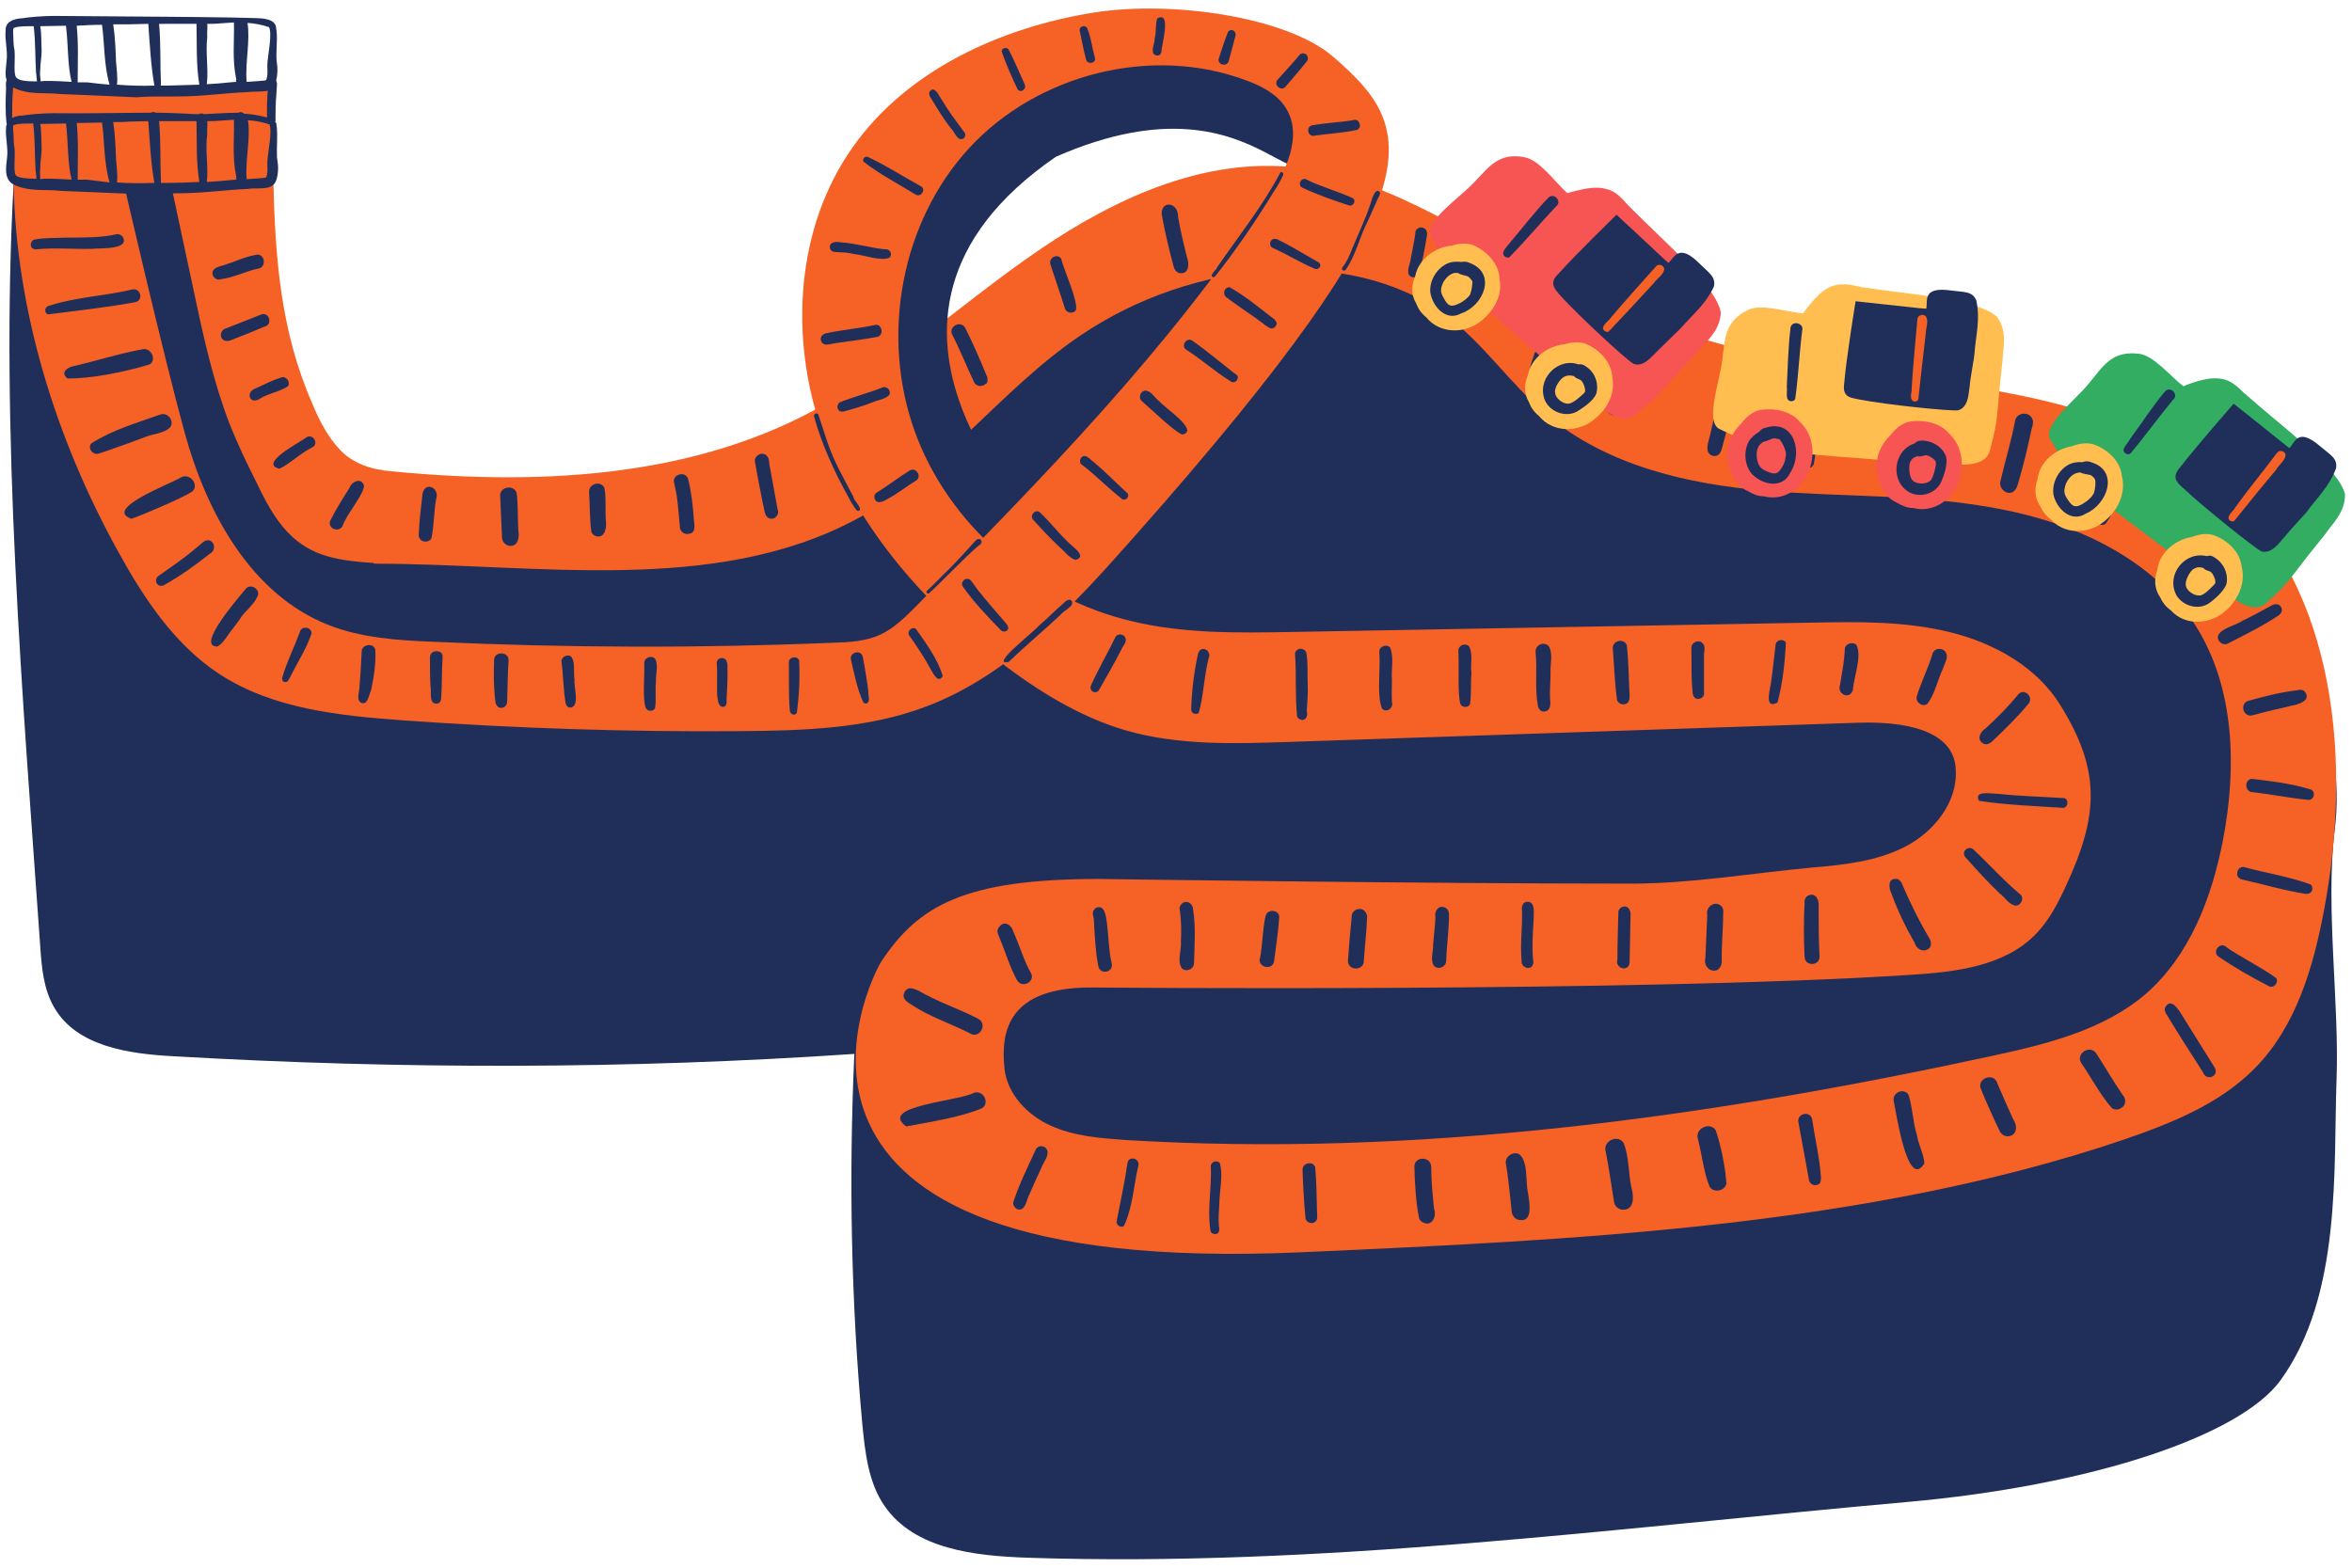<?xml version="1.0" encoding="UTF-8" standalone="no"?><svg xmlns="http://www.w3.org/2000/svg" xmlns:xlink="http://www.w3.org/1999/xlink" fill="#000000" height="335.1" preserveAspectRatio="xMidYMid meet" version="1" viewBox="-1.2 -1.7 502.7 335.1" width="502.7" zoomAndPan="magnify"><g><g><g id="change1_120"><path d="M1.7,37.7c-2.9,52.7,2,110.3,5.7,162.9c0.3,4.5,0.7,9.2,3,13.1c4.8,8.3,15.9,9.9,25.5,10.4 c48.4,2.8,97.1,2.8,145.5-0.5c-1.2,26.4-0.7,52.8,1.7,79.1c0.6,6.1,1.3,12.6,4.8,17.6c6.4,9.2,19.2,10.6,30.4,11 c62.8,2.1,125.3-6.3,188-11.9c39.5-3.5,71.2-14.1,79.9-26c13.2-18.2,11.3-45.5,12-64.4c0.6-16.3-2.4-36.9-0.4-53.2 c2.7-21.1-7.6-43.3-23-57.8c-15.5-14.6-36.6-21.7-57.5-25.6c-22.7-4.2-46.4-5.3-67.2-15.1c-9.9-4.7-18.8-11.1-28.6-16.2 c-42-21.6-102.2-13-135.6,20.4C160.4,107,148.2,107,86.8,107c-16.1,0-33.9-24-29.7-70.8c-5,1.2-12.3,0.4-22,0.4 c-2.4,0-7.5,0.6-10,0.7C16.8,37.6,9.4,37.9,1.7,37.7z" fill="#202f5a"/></g><g id="change2_3"><path d="M0.7,15.6c-0.1,6.8,0.2,14.9,0.9,21.7c0,0.3,0.1,0.7,0.3,0.9c0.2,0.2,0.6,0.3,0.9,0.3 c23.7,1,54.2-1.3,54.2-1.3l0.9-21.8c0,0-12.5,2.3-29.8,2.3l-18.5-1L0.7,15.6z" fill="#f66125"/></g><g id="change2_4"><path d="M231.9,209.4c-17.4,0-19.3,9.1-18.4,17.4c0.6,5.4,4.9,9.9,9.8,12.1c5,2.3,10.5,2.7,16,3.1 c62.2,3.8,124.5-4.8,185.4-18c11.6-2.5,23.7-5.5,32.7-13.2c9.4-8.2,14.1-20.5,16.5-32.8c3-15.5,2.6-32.6-5.8-45.9 c-8.9-14.2-25.5-21.9-41.9-25c-16.5-3.2-33.4-2.5-50.1-3.9s-33.9-5.4-46.7-16.2c-7.8-6.6-13.5-15.3-21.7-21.4 c-10.5-7.7-24.1-10.3-37.1-9.5c-14.6,0.9-28.9,5.8-41,14c-17.1,11.6-29.6,29.5-47.8,39.2c-30.5,16.3-68.3,9.5-103.1,9.5 c0.5-5.8,0.5-11.7,1.3-20c32.3,3.4,67.4,2.2,96-14.6c16.1-9.5,29.9-22.3,45.4-32.8s33.5-18.8,52.1-17.5 c20.7,1.5,38.4,14.4,56.8,23.9c15.2,7.8,31.5,13.5,48.3,16.9c33.2,6.6,70.9,5.2,95.9,28.1c23.8,21.8,27,58.5,21,90.2 c-2.3,12.2-6,24.8-14.8,33.7c-7.6,7.7-18,11.8-28.2,15.3C397.5,260.6,335.1,263.4,277,266c-124.3,5.6-92.3-58.4-89.8-62.2 c7.9-11.9,17.7-17.6,46.5-17.6C233.7,186.2,240.8,200.5,231.9,209.4z" fill="#f66125"/></g><g id="change1_121"><path d="M280.7,22.3c-5.8-15.2-27.4-14.2-41-15.5C138,35.4,207.8,122,207.8,122l15.1-9.1c0,0-49.9-45.8,1.6-81.1 C271.5,11.2,277.9,53,280.7,22.3z" fill="#202f5a"/></g><g id="change2_5"><path d="M396,152.8c-40.5,1.4-81,2.7-121.5,4.1c-11.8,0.4-23.9,0.8-35.2-2.5c-9.9-2.9-18.8-8.5-26.9-14.7 c-16.7-12.9-31.1-29.6-38-49.5s-5.5-43.3,6.7-60.5c11.6-16.4,31.5-25.5,51.4-28.7c17-2.7,41.5,1,51.2,9.4 c17.7,15.3,24.1,27.4-42,102.1c-13,14.7-26.7,30-45.1,36.9c-12.5,4.7-26.2,5.1-39.5,5.2c-24,0.2-48.1-0.6-72.1-2.3 c-13.6-1-27.8-2.4-39.3-9.9c-9.5-6.2-16.1-16.1-21.6-26.1C10.6,91.9,2.3,64.7,1.7,37.7c7-1.5,23.5-0.4,23.5-0.4 s8.4,36.5,13.1,53.6s14.2,34.5,30.7,41c7.1,2.8,14.9,3.3,22.5,3.6c28.4,1.3,56.9,1.4,85.4,0.2c3.5-0.1,7-0.3,10.2-1.8 c2.9-1.4,5.2-3.7,7.5-6c27-27.4,54.1-55,75.2-87.1c3.8-5.8,7.5-13.4,3.9-19.3c-1.8-3-5.2-4.8-8.5-6C245,7.9,220.6,14.1,206,29.9 c-14.6,15.8-19,40-11.8,60.3s25.6,36,46.5,40.9c11.2,2.7,22.8,2.5,34.2,2.3c37.1-0.7,74.3-1.3,111.4-2c9.8-0.2,19.6-0.3,29.1,2 c9.5,2.3,18.7,7.4,23.8,15.7c8.7,14,8.1,23.6,1.2,38.5c-1.7,3.7-3.6,7.4-6.4,10.3c-6.7,7-17.3,8.2-26.9,8.8 c-58.4,3.8-175.3,2.7-175.3,2.7l1.8-23.2c0,0,67.5,1,113.8,1c12.8,0,25.5-2.2,38.3-3.4c7-0.6,14.1-1.3,20.3-4.5 c6.2-3.2,11.3-9.6,10.8-16.6C416.5,155.8,409,152.4,396,152.8z" fill="#f66125"/></g><g id="change2_6"><path d="M35.1,36.6c1.7,8.1,3.5,16.2,5.2,24.3c2,9.5,4.1,19,7.6,28.1c1.6,4,3.4,7.8,5.3,11.6c2,4.1,4,8.3,7.2,11.6 c5,5.2,11,6,19,6.5c0,0,1.1-19.6,1.3-19.9c-2.4-0.2-6.4-1.4-9.1-4.2c-2.7-2.8-4.5-6.3-6-9.9c-6.9-15.7-8-31.4-8.4-48.5L35.1,36.6z" fill="#f66125"/></g></g><g id="change1_17"><path d="M181.2,104.5c-2.1-4-4.2-7.6-5.6-11.8c-0.6-1.9-1.3-3.9-1.9-5.8c-0.3-0.5-1.1-0.1-0.9,0.5 c1.7,6,4.3,11.7,7.3,17.1c0.5,1,1.1,2,1.8,2.9c0.2,0.2,0.5,0.1,0.6,0C183,106.7,181.3,105.4,181.2,104.5z" fill="#202f5a"/></g><g id="change1_18"><path d="M208.3,113.6c-0.6-0.3-0.8,0.2-1.1,0.4c-1.9,2.1-3.8,4.2-5.8,6.2c-1.5,1.4-2.9,3-4.5,4.4 c-0.3,0.3,0.2,0.8,0.5,0.5c3.6-3.3,6.9-7,10.6-10.2C208.5,114.7,208.9,114,208.3,113.6z" fill="#202f5a"/></g><g id="change1_19"><path d="M227.8,126.7c-0.4-0.4-1-0.1-1.3,0.2c-2,1.7-3.8,3.6-5.8,5.3c-0.7,1-10.6,8.6-6.3,7.6 c3.6-3.5,7.5-6.7,11.1-10.1C226,128.9,228.7,127.8,227.8,126.7z" fill="#202f5a"/></g><g id="change1_20"><path d="M272.5,35.1c-3.7,7.1-9,13.7-13.6,20.4c0,0,0,0,0,0.1c-0.3,0.5-0.9,0.9-1.1,1.5c-0.1,0.4,0.4,0.6,0.7,0.3 c4.5-5.7,8.6-11.7,12.4-17.9c0.8-1.2,1.6-2.5,2.2-3.9C273.1,35.2,272.8,35,272.5,35.1z" fill="#202f5a"/></g><g id="change1_21"><path d="M293.3,39.1c-1,0-1.5,2.8-1.8,3.4c-0.9,2.7-2.4,5.8-3.4,8.3c-0.6,1.3-0.9,2.4-1.6,3.5 c-0.2,0.5-0.7,0.9-0.9,1.4c0,0.4,0.5,0.6,0.8,0.3c2.1-3,3-6.9,4.3-9.5c0.8-1.7,1.7-3.7,2.3-5.1C293.2,40.7,294.4,39.4,293.3,39.1z" fill="#202f5a"/></g><g id="change1_22"><path d="M57.9,25c0-0.3-0.1-0.5-0.3-0.7c0-0.1,0.1-0.1,0.1-0.2c-0.1-2.7,0.2-6.3,0.3-7.7c0-0.1,0-0.2,0-0.2 c0-0.3-0.1-0.4-0.2-0.6c0.6-2.3,0.1-4,0.1-4.6c-0.1-2.4,0.3-4.8-0.1-6.8c-0.1-1.3-1.4-1.7-2.5-1.9c-1.5-0.4-38.1-0.5-45.1-0.6 c-2.2,0-5.6,0.3-6.6,0.5c-2,0.1-3.6,0.8-3.6,2.5c0,0,0,0.1,0,0.1c-0.2,2.2,0.5,4.4,0.2,6.6c-0.1,1.3-0.4,2.8,0,4 C0.1,15.7,0,16.4,0.1,17c-0.1,2.6-0.2,5.1,0.1,7.7c0,0.1,0.1,0.1,0.1,0.1c-0.1,0.2-0.2,0.4-0.2,0.6c0,0,0,0.1,0,0.1 c-0.2,2.2,0.5,4.4,0.2,6.6c-0.2,1.9-0.7,4.4,1.3,5.6c3.4,1.7,6.9,1,10.1,1.4c5.6,0.2,11.6,0.5,16.4,0.7c3.4-0.3,6.8-0.1,10.2-0.2 c4.7-0.1,8.6-0.7,13.4-0.9c2.1-0.4,5.4,0.6,6.2-2c0.7-2.5,0.1-4.3,0.1-4.8C57.9,29.5,58.2,27,57.9,25z M51.7,3.2 c1.6,0.1,3.1,0.4,4.6,0.9c0.7,1.4-0.2,5.8-0.3,7.2c-0.2,1.8,0.2,2.8-0.3,4.1l0,0c0,0,0,0,0,0c-0.1,0-0.1,0-0.2,0.1 c-0.8,0.1-2.4,0.2-4,0.3c0-0.1,0-0.2,0-0.3C51.2,11.8,52.3,6.9,51.7,3.2z M43.1,6.2c-0.1-0.9,0.1-1.9,0-2.8c0.9,0,1.8,0,2.7-0.1 c1-0.1,2-0.1,3-0.2c0.1,4.1-0.4,8.1,0.5,12.1c-0.1,0.2-0.1,0.4,0,0.6c-0.5,0-0.9,0.1-1.3,0.1c-1.7,0.2-3.3,0.3-5,0.4 C43.4,13.2,42.7,9.5,43.1,6.2z M40.8,3.4c0.1,4.4-0.1,8.7,0.6,13c-2.3,0.1-4.6,0.1-6.9,0.2c-0.5,0-0.9,0-1.3,0c0-0.1-0.1-0.2,0-0.3 c-0.2-4.3,0-8.6-0.4-12.9C35.5,3.4,38.1,3.4,40.8,3.4z M26.3,3.5c1.4,0,2.8-0.1,4.2-0.1c0.3,4.4,0.6,9.4,1.3,13.2c0,0,0,0,0,0 c-2.7,0.1-5.4,0-8-0.2c0.2-1.6-0.1-3.4-0.2-5c-0.1-2.6-0.2-5.3-0.6-7.9C24.1,3.5,25.2,3.5,26.3,3.5z M20.6,3.6 c0.5,3.2,0.4,8.8,1.6,12.7c0,0,0,0,0,0.1c-1.5-0.1-3.1-0.3-4.8-0.5c-0.7,0-1.3,0-2,0c0-4,0.2-8.1-0.2-12.1 C17,3.7,18.8,3.6,20.6,3.6z M7.4,13.3c0-1.4,0.3-2.8,0.3-4.2c-0.1-1.7,0-3.5-0.3-5.2c0,0,0.1,0,0.1,0c1.8,0,3.6-0.1,5.4-0.1 c0.5,3.9,0.3,8.4,1.2,12c-1.7-0.1-3.4-0.2-5.1-0.2c-0.5,0-1,0-1.5,0.1C7.4,14.9,7.3,14.1,7.4,13.3z M1.7,4.3 C1.7,4.3,1.7,4.3,1.7,4.3c0,0,0.1-0.1,0.2-0.1c-0.2,0.1-0.1,0,0.1,0c0.7-0.3,2.4-0.3,4-0.3c0.4,3.3,0.3,6.6,0.5,10 c0.1,0.3,0.1,1.1,0.2,1.8c-2,0-3.8-0.1-4.4-0.8C1.6,14.2,2.1,11,1.9,9C1.6,7.8,1.7,6.4,1.6,5.2C1.6,4.8,1.6,4.7,1.7,4.3z M2.2,35.8 c-0.6-0.7-0.1-3.9-0.3-5.9c-0.3-1.2-0.1-2.6-0.3-3.8c0-0.4,0-0.5,0-0.9c0,0,0,0,0.1-0.1c-0.1,0,0,0,0.1-0.1c-0.2,0.1-0.1,0,0.1,0 c0.7-0.3,2.4-0.3,4-0.3c0.4,3.3,0.3,6.6,0.5,10c0.1,0.3,0.1,1.1,0.2,1.8C4.7,36.5,2.8,36.4,2.2,35.8z M8.9,36.5c-0.5,0-1,0-1.5,0.1 c0-0.8-0.1-1.6,0-2.4c0-1.4,0.3-2.8,0.3-4.2c-0.1-1.7,0-3.5-0.3-5.2c0,0,0.1,0,0.1,0c1.8,0,3.6-0.1,5.4-0.1c0.5,3.9,0.3,8.4,1.2,12 C12.4,36.6,10.7,36.5,8.9,36.5z M17.4,36.7c-0.7,0-1.3,0-2,0c0-4,0.2-8.1-0.2-12.1c1.8,0,3.6-0.1,5.4-0.1c0.5,3.2,0.4,8.8,1.6,12.7 c0,0,0,0,0,0.1C20.6,37.1,19.1,36.9,17.4,36.7z M23.8,37.3c0.2-1.6-0.1-3.4-0.2-5c-0.1-2.6-0.2-5.3-0.6-7.9c1.1,0,2.2,0,3.3-0.1 c1.4,0,2.8-0.1,4.2-0.1c0.3,4.4,0.6,9.4,1.3,13.2c0,0,0,0,0,0C29,37.5,26.4,37.5,23.8,37.3z M34.5,37.4c-0.5,0-0.9,0-1.3,0 c0-0.1-0.1-0.2,0-0.3c-0.2-4.3,0-8.6-0.4-12.9c2.7,0,5.3,0,8,0c0.1,4.4-0.1,8.7,0.6,13C39.1,37.3,36.8,37.4,34.5,37.4z M49.3,36.7 c-0.5,0-0.9,0.1-1.3,0.1c-1.7,0.2-3.3,0.3-5,0.4c0.4-3.2-0.4-6.9,0.1-10.2c-0.1-0.9,0.1-1.9,0-2.8c0.9,0,1.8,0,2.7-0.1 c1-0.1,2-0.1,3-0.2c0.1,4.1-0.4,8.1,0.5,12.1C49.3,36.3,49.3,36.5,49.3,36.7z M49.7,22.4c-2.4,0-4.8,0.2-7.3,0.3 c-0.3-0.2-0.7-0.2-1.1,0c-0.8,0-1.7,0-2.5-0.1c-2.2-0.1-4.5-0.2-6.7-0.2c-0.3-0.2-0.7-0.2-1.1,0c-6.9,0-13.9,0.2-20.8,0.1 c-2.2,0-5.6,0.3-6.6,0.5c-0.8,0-1.6,0.2-2.2,0.5c0-1.6,0-3.3,0.1-4.9c0-0.5,0.1-1.1,0.1-1.6c3.4,1.7,6.8,1,10,1.4 c5.6,0.2,11.6,0.5,16.4,0.7c3.4-0.3,6.8-0.1,10.2-0.2c4.7-0.1,8.6-0.7,13.4-0.9c1.3-0.2,3,0,4.4-0.3c-0.1,1.9-0.2,3.8-0.1,5.7 c-0.2-0.1-0.4-0.1-0.5-0.1c-1.5-0.4-2.9-0.6-4.4-0.7C50.5,22.2,50.1,22.2,49.7,22.4z M56,32.1c-0.2,1.8,0.2,2.8-0.3,4.1l0,0 c0,0,0,0,0,0c-0.1,0-0.1,0-0.2,0.1c-0.8,0.1-2.4,0.2-4,0.3c0-0.1,0-0.2,0-0.3c-0.3-3.7,0.9-8.6,0.3-12.3c1.6,0.1,3.1,0.4,4.6,0.9 C57,26.3,56.1,30.7,56,32.1z" fill="#202f5a"/></g><g id="change1_23"><path d="M23.6,48.4c-3.1,0.7-6.8,0.7-10.8,0.7c-2.2,0.1-4.4,0-6.6,0.4c-0.7,0.2-1,1-0.7,1.6c0.1,0.4,1,0.6,1.1,0.5 c3.9-0.4,7.9,0,11.9-0.1c1.8-0.2,5.5,0.1,6.6-1.2C25.7,49.4,24.7,48.1,23.6,48.4z" fill="#202f5a"/></g><g id="change1_24"><path d="M27,60.2c-5.9,1.4-12.1,1.6-17.8,3.5c-0.9,0.2-1,1.6-0.1,1.8c5.3-0.7,12.1-1.4,18.6-2.6 C29.6,62.5,28.8,59.7,27,60.2z" fill="#202f5a"/></g><g id="change1_25"><path d="M29.1,73c-5,0.9-9.8,2.5-14.7,3.6c-1.1,0.2-2.8,1.3-1.2,2.6c4.8,0.1,12-1.3,17.6-3C32.4,75.2,31,72.4,29.1,73z" fill="#202f5a"/></g><g id="change1_26"><path d="M33.1,86.9c-5,1.8-10.3,3.3-14.8,6.2c-0.9,1.1,0.5,2.7,1.8,2.1c3.1-1,6.2-2.2,9.3-3.3c1.8-0.9,4.4-0.8,5.8-2.3 C36.1,88.3,34.7,86.4,33.1,86.9z" fill="#202f5a"/></g><g id="change1_27"><path d="M37.4,100.4c-1.8,1.2-16.7,6.7-10.5,8.8c1.8-0.6,10.7-4.3,13.1-5.9C41.4,101.7,39.2,99.3,37.4,100.4z" fill="#202f5a"/></g><g id="change1_28"><path d="M42.2,114.2c-3.8,3.3-5.7,4.5-9.5,7.2c-0.5,0.3-0.7,1-0.4,1.6c0.3,0.6,1.2,0.7,1.7,0.3 c3.4-1.9,6.6-4.2,9.6-6.6C45.6,115.7,44.1,112.7,42.2,114.2z" fill="#202f5a"/></g><g id="change1_29"><path d="M50,130.7c1.2-1.9,3.4-3.3,4-5.4c0-1.4-1.8-2.2-2.7-1.1c-1.2,1.5-10.9,12.5-6,12.3c1.5-0.9,2.3-2.8,3.5-4.1 c0,0,0,0-0.1,0.1c0.5-0.7,1-1.3,1.5-2C50.1,130.5,49.9,130.8,50,130.7z" fill="#202f5a"/></g><g id="change1_30"><path d="M62.9,133.4c-1.2,3.2-2.7,6.2-3.7,9.5c-0.2,0.5-0.1,1.2,0.5,1.2c0.6,0.1,0.8-0.5,1.1-1 c1.5-3.1,3.5-6.1,4.6-9.4C65.4,132.3,63.2,132,62.9,133.4z" fill="#202f5a"/></g><g id="change1_31"><path d="M79,137.1c-0.5-1.5-3-1-2.9,0.6c-0.1,2.6-0.3,5.3-0.5,7.9c0,0,0,0,0,0c-0.1,1-0.6,2.2,0.3,2.9 c1.5,0.7,1.7-1.6,2.2-2.6C78.7,143.1,79.2,140,79,137.1z" fill="#202f5a"/></g><g id="change1_32"><path d="M90.7,138.8c0,2,0,4,0.1,6c0.3,1.3-0.5,4.2,1.5,3.9c0.6-0.1,0.8-0.7,0.8-1.3c0.2-2.9,0.1-5.8,0.3-8.7 C93.5,137.1,90.7,137.1,90.7,138.8z" fill="#202f5a"/></g><g id="change1_33"><path d="M104.4,139.5c-0.1,3-0.1,6,0.3,8.9c0.1,0.7,0.7,1.4,1.4,1.2c0.8-0.1,1.1-0.8,1.1-1.5c0.1-2.9,0.1-5.8,0.3-8.7 C107.5,137.5,104.3,137.5,104.4,139.5z" fill="#202f5a"/></g><g fill="#202f5a" id="change1_4"><path d="M121.6,143.6c-0.3-1.6,0.2-3.4-0.6-4.8c-0.7-0.8-2.2-0.2-2.2,0.9c0.4,3,0.4,6,0.9,9c0.1,0.3,0.5,1.1,1.3,0.8 C122.7,148.9,121.4,145.2,121.6,143.6z"/><path d="M119.8,148.8C119.8,148.8,119.8,148.8,119.8,148.8C119.7,148.7,119.7,148.6,119.8,148.8z"/></g><g id="change1_34"><path d="M138.8,139.1c-0.8-0.8-2.3-0.2-2.3,0.9c0.1,3-0.4,7.6,0.3,9.6c0.3,0.8,1.6,0.9,2,0.1c0.3-1.8,0-3.8,0.2-5.7 C138.9,142.4,139.6,140.5,138.8,139.1z" fill="#202f5a"/></g><g id="change1_35"><path d="M153.9,139.3c-0.7-0.7-2-0.2-1.9,0.8c0.2,2.3-0.1,6.3,0.2,7.7c0.1,0.6,0.3,1.7,1.2,1.6c0.8-0.1,0.7-1,0.7-1.6 c0.1-1.9,0.2-3.9,0.2-5.8C154.2,141.2,154.5,140.1,153.9,139.3z" fill="#202f5a"/></g><g id="change1_36"><path d="M169.6,139.5c-0.4-1.1-2.2-0.8-2.2,0.4c0.1,3.4-0.1,6.8,0.2,10.1c-0.1,0.9,1,1.5,1.5,0.7 C169.6,147.1,169.8,143.2,169.6,139.5z" fill="#202f5a"/></g><g id="change1_37"><path d="M184.4,146.2c-0.2-1.9-0.7-4.9-1.2-7.5c-0.4-1.7-3-0.9-2.5,0.7c0.7,3,1.3,6.2,2.6,9c0.2,0.3,0.6,0.4,0.8,0.2 C184.9,148.2,184.3,147,184.4,146.2z" fill="#202f5a"/></g><g id="change1_38"><path d="M194.6,132.8c-0.8-0.7-2,0.4-1.5,1.3c1.7,2.4,3.3,4.8,4.7,7.4c0.5,0.9,1.6,3,2.5,1.3 C199.2,139.2,196.8,135.9,194.6,132.8z" fill="#202f5a"/></g><g id="change1_39"><path d="M213.6,131.3c-2-2.3-4-4.6-5.9-7c-0.5-0.6-0.9-1.4-1.5-2c-0.9-0.8-2.3,0.4-1.6,1.4c2.3,3.3,5.1,6.2,7.9,9.1 c0.4,0.6,1.3,0.7,1.7,0.1C214.5,132.3,214,131.8,213.6,131.3z" fill="#202f5a"/></g><g id="change1_40"><path d="M226.9,114c-2.1-2-3.9-4.4-6-6.3c-1.1-0.5-2.1,1-1.2,1.8c1.8,2,3.7,4,5.6,5.8c1.1,0.9,2,2.3,3.4,2.7 C231.4,117.2,227.7,115,226.9,114z" fill="#202f5a"/></g><g id="change1_41"><path d="M239.5,103.5c-2.3-2.1-4.5-4.4-6.9-6.4c-0.6-0.4-1.1-1.1-1.8-1.3c-1.1-0.2-1.6,1.4-0.7,1.9 c2.1,1.5,5.5,4.9,8.3,7.1c0.3,0.4,0.9,0.4,1.2,0.1C240.1,104.4,240,103.8,239.5,103.5z" fill="#202f5a"/></g><g id="change1_42"><path d="M246.6,84.1c-1-0.7-1.6-2.1-2.9-2.3c-1.1,0-1.7,1.4-0.9,2.2c2.3,2,6.9,6.5,8.7,7.2 C255.3,90.4,247.6,85.4,246.6,84.1z" fill="#202f5a"/></g><g id="change1_43"><path d="M262.5,78c-2.2-1.7-5.9-4.8-8.9-6.9c-1.3-0.8-2.5,1.3-1.2,2c3.6,2.3,5.7,4.4,9.4,6.7c0.5,0.4,1.3,0.2,1.5-0.5 C263.6,78.7,263,78.3,262.5,78z" fill="#202f5a"/></g><g fill="#202f5a" id="change1_3"><path d="M271.2,66.6c-3.2-2.5-6.8-5.4-9.6-6.9c-1.2,0-1.6,1.6-0.6,2.2c2,1.6,5.9,4.1,7,5c0.8,0.5,1.5,1.3,2.4,1.6 c0.5,0.1,1.1-0.3,1.2-0.8C271.9,67.5,271.4,66.8,271.2,66.6z"/><path d="M271.2,66.6C271.2,66.7,271.3,66.7,271.2,66.6C271.2,66.5,271.2,66.6,271.2,66.6z"/></g><g id="change1_44"><path d="M280.3,54.2c-2.5-1.4-4.9-2.9-7.4-4.2c-0.6-0.2-1.2-0.8-1.9-0.6c-0.9,0.2-1,1.5-0.2,1.9c3,1.3,5.8,3.1,8.9,4.4 c0.5,0.3,1.2,0,1.3-0.6C281,54.7,280.7,54.3,280.3,54.2z" fill="#202f5a"/></g><g id="change1_45"><path d="M288,40.7c-2.4-1.2-7.5-2.7-9.9-4c-1.1-0.7-2.1,1.1-1,1.7c3.2,1.5,6.6,2.7,10,3.8 C288,42.5,288.7,41.3,288,40.7z" fill="#202f5a"/></g><g id="change1_46"><path d="M287.9,24c-1.4,0.3-5.2,0.5-8.7,1.1c-1.4,0.4-0.8,2.6,0.6,2.2c1.8-0.3,6.1-0.6,8.9-1.2 c0.6-0.1,0.9-0.8,0.7-1.3C289.1,23.7,288.3,23.9,287.9,24z" fill="#202f5a"/></g><g id="change1_47"><path d="M277.7,9.8c-0.4-0.2-0.8-0.1-1.1,0.2c-1.5,1.8-3.1,3.5-4.7,5.3c-1,1,0.6,2.6,1.6,1.6c1.6-1.9,3.2-3.7,4.7-5.6 C278.5,10.8,278.3,10,277.7,9.8z" fill="#202f5a"/></g><g id="change1_48"><path d="M262.5,4.9c-0.4-0.4-1.2-0.1-1.3,0.4c-0.7,1.8-1.3,3.6-1.9,5.5c-0.4,1.3,1.7,1.9,2.1,0.6 c0.5-1.9,1-3.7,1.5-5.6C262.9,5.5,262.8,5.1,262.5,4.9z" fill="#202f5a"/></g><g id="change1_49"><path d="M246.2,2.2c-0.5,0.8-0.2,2.9-0.6,4.3c0,1.1-0.7,2.2-0.3,3.2c0.4,0.7,1.6,0.6,1.7-0.2 C247,8.2,249.3,0.6,246.2,2.2z" fill="#202f5a"/></g><g id="change1_50"><path d="M232.8,10.6c-0.6-2.1-0.8-4.3-1.6-6.2c-0.1-0.3-0.4-0.5-0.8-0.5c-0.6,0-1,0.6-0.8,1.1c0.4,2,0.8,4,1.3,5.9 C231.1,12.2,233.2,11.9,232.8,10.6z" fill="#202f5a"/></g><g id="change1_51"><path d="M217.8,16.3c-1.1-2.4-2.1-4.8-3.3-7.2c-0.3-0.8-1.6-0.7-1.6,0.2c0.7,2.2,2.5,6.3,3.4,8.1 C217,18.3,218.3,17.3,217.8,16.3z" fill="#202f5a"/></g><g id="change1_52"><path d="M205,26.7c-2-2.7-3.6-4.8-5.5-8c-0.4-0.8-1.3-1.9-2-0.8c-0.2,0.3-0.1,0.8,0.1,1.1c1.3,2.1,2.8,4.7,4.5,6.8 c0.7,0.7,1,1.8,1.8,2.2C204.7,28.3,205.4,27.4,205,26.7z" fill="#202f5a"/></g><g id="change1_53"><path d="M195.6,38.1c-3.7-2-7.2-4.3-11-6.1c-0.6-0.5-1.5,0-1.3,0.8c3.4,2.7,7.5,4.8,11.2,7.1 C195.7,40.6,196.8,38.7,195.6,38.1z" fill="#202f5a"/></g><g id="change1_54"><path d="M188.1,51.6c-2.3-0.1-6.4-1.3-9.6-1.5c-1-0.2-2.6-0.1-2.3,1.3c0.2,0.8,1.1,0.8,1.8,0.8 c1.7,0.1,1.9,0.1,3.3,0.4c2.1,0.2,5.8,1.6,7.6,0.8C189.6,52.8,189.1,51.5,188.1,51.6z" fill="#202f5a"/></g><g id="change1_55"><path d="M185.7,67.8c-3.3,0.7-6.8,1-10.1,1.7c-0.9,0.1-1.8,0.9-1.2,1.9c0.6,1,1.8,0.4,2.7,0.3c1.4-0.2,6.7-0.9,9.3-1.4 C187.9,69.8,187.2,67.3,185.7,67.8z" fill="#202f5a"/></g><g id="change1_56"><path d="M187.5,81.1c-3,1.2-6.2,2-9.2,3.2c-0.5,0.3-0.7,1.1-0.3,1.6c0.4,0.6,1.2,0.4,1.7,0.2c1.9-0.5,3.8-1.1,5.6-1.8 c1.1-0.5,2.6-0.6,3.5-1.5C189.4,82,188.5,80.8,187.5,81.1z" fill="#202f5a"/></g><g id="change1_57"><path d="M193.2,98.9c-2.4,1.5-4.6,3.2-7,4.7c-0.4,0.2-0.6,0.7-0.5,1.1c0.3,1.6,2,0.8,2.9,0.2c2.1-1.1,3.9-2.6,5.9-3.8 C196,100.3,194.6,98,193.2,98.9z" fill="#202f5a"/></g><g id="change1_58"><path d="M237.2,134.5c-1.7,3.5-3.7,6.9-5.3,10.5c-0.1,0.5,0.1,1,0.6,1.2c0.4,0.2,1,0,1.2-0.4c1.6-2.8,3.2-5.6,4.7-8.5 c0.3-0.8,1.2-1.6,1-2.5C239.1,133.8,237.7,133.6,237.2,134.5z" fill="#202f5a"/></g><g id="change1_59"><path d="M254.9,137.9c-0.9,4-1.4,8.1-1.5,12.1c0,0.8,1,1.2,1.6,0.7c1-3.3,1.1-7.5,2.1-11.6 C257.9,137.4,255.6,136.1,254.9,137.9z" fill="#202f5a"/></g><g id="change1_60"><path d="M278.3,144.6c-0.1-2.3,0.1-4.6-0.3-6.8c-0.1-0.3-0.4-0.6-0.7-0.7c-0.8-0.4-1.8,0.3-1.7,1.1 c0.3,4.3,0,8.6,0.4,12.9c0,0.2-0.1,0.6,0.7,1c1.2,0.5,1.7-0.9,1.4-1.8C278.2,148.4,278.4,146.5,278.3,144.6z" fill="#202f5a"/></g><g id="change1_61"><path d="M295.9,136.7c-0.8-0.8-2.3-0.2-2.3,0.9c0.3,4-0.6,9.4,0.6,12.2c1,1,2.5-0.2,2.1-1.4c-0.1-1.6,0-3.2,0-4.8 C296.1,141.4,296.8,138.8,295.9,136.7z" fill="#202f5a"/></g><g id="change1_62"><path d="M312.8,136.5c-0.8-0.9-2.4-0.2-2.3,1c0.2,3.6-0.2,8.7,0.4,11.2c0.3,0.9,1.7,1,2.1,0.1c0.3-2.1,0.1-4.4,0.3-6.6 C313,140.4,313.7,138.2,312.8,136.5z" fill="#202f5a"/></g><g fill="#202f5a" id="change1_7"><path d="M327.5,149.3C327.5,149.3,327.5,149.3,327.5,149.3c0-0.1,0-0.1,0-0.1C327.5,149.2,327.5,149.3,327.5,149.3z"/><path d="M327.5,149.2C327.5,149.1,327.5,149.1,327.5,149.2L327.5,149.2z"/><path d="M329.8,136.4c-1-1-2.8-0.3-2.8,1.2c0.4,3.9-0.2,7.8,0.5,11.6c0,0,0,0.1,0,0.1c0.1,0.3,0.5,1.2,1.3,1.1 c1.3,0,1.5-1.4,1.3-2.5c-0.1-1.9,0.1-3.8,0.1-5.7C330.1,140.3,330.8,138,329.8,136.4z"/></g><g fill="#202f5a" id="change1_2"><path d="M344.4,147.9C344.4,147.8,344.4,147.8,344.4,147.9C344.4,147.7,344.4,147.6,344.4,147.9z"/><path d="M346.5,136.2c-0.6-1.5-3-1-3,0.6c0.3,3.7,0.4,7.4,0.9,11c0,0.2,0.2,0.6,0.4,0.7c0.5,0.5,1.4,0.5,1.9,0 c0.4-0.4,0.4-1,0.4-1.5C346.9,143.4,346.9,139.8,346.5,136.2z"/></g><g id="change1_63"><path d="M362.7,135.8c-0.8-0.9-2.4-0.2-2.4,1c0.1,3.2-0.1,6.5,0.3,9.7c0,0.7,0.6,1.3,1.2,1.2c0.7,0,1.3-0.6,1.2-1.2 c0-2.8,0-5.6,0-8.4C363.1,137.2,363.3,136.4,362.7,135.8z" fill="#202f5a"/></g><g id="change1_64"><path d="M378.3,136.2c-0.4,3.2-0.5,4.6-0.9,7.5c-0.1,1.5-1.8,6.4,1.3,4.8c1.1-4,1.6-8.6,1.8-12.8 C380,134.7,378.3,135.1,378.3,136.2z" fill="#202f5a"/></g><g id="change1_65"><path d="M395.6,136.2c-0.9-0.9-2.6-0.2-2.5,1c-0.1,2.2-0.5,4.4-1,7.4c-0.8,2,1.9,3.4,2.7,1.3 C395,143.1,396.8,138.6,395.6,136.2z" fill="#202f5a"/></g><g id="change1_66"><path d="M414.7,137.8c-0.7-1.2-2.6-1-2.9,0.4c-0.9,3-2.4,5.9-3.3,8.9c-0.4,1.3,1.1,2.4,2.2,1.7 c1.7-2.1,2.2-5.2,3.4-7.6C414.4,140.1,415.3,138.9,414.7,137.8z" fill="#202f5a"/></g><g id="change1_67"><path d="M430.2,146.7c-2.1,2.6-4.5,5-7,7.3c-1.1,0.7-2,2.3-0.6,3.2c0.8,0.5,1.6,0,2.2-0.6c2.6-2.5,5.2-5,7.5-7.8 C433.6,147.4,431.5,145.3,430.2,146.7z" fill="#202f5a"/></g><g id="change1_68"><path d="M439.7,168.9c-4.6-0.3-9.3-0.4-13.9-0.9c-1.2,0-5.3-0.8-4,1.5c5.8,0.9,12,1.1,17.9,1.5 C441,171,441,168.8,439.7,168.9z" fill="#202f5a"/></g><g id="change1_69"><path d="M430.6,189.5c-3.5-2.9-6.5-6.3-9.8-9.4c-0.3-0.4-1.3-1-2.1,0.1c-0.3,0.5-0.1,1.2,0.4,1.6 c2.3,2.6,4.6,5.1,7.1,7.5c1.1,0.8,2,2.4,3.4,2.6C430.8,191.9,431.5,190.3,430.6,189.5z" fill="#202f5a"/></g><g fill="#202f5a" id="change1_1"><path d="M405.2,186.9c0,0,0,0.1,0,0.1C405.3,187.1,405.3,187.1,405.2,186.9z"/><path d="M411.3,199.1c-2.3-3.8-4.7-8.8-6-11.9c0-0.1-0.1-0.1-0.1-0.2c-0.1-0.2-0.6-0.9-1.1-0.8 c-1.9-0.2-1.6,2.1-1,3.2c1.3,3.6,3,7.1,4.9,10.4C408.8,202.5,412.4,201.7,411.3,199.1z"/></g><g id="change1_70"><path d="M387.5,191.9c0.1-1.2-0.6-2.8-2.1-2.2c-0.6,0.2-1,0.9-0.9,1.6c-0.2,3.8-0.2,7.7,0,11.5c0,2.1,3.2,2.1,3.2,0 C387.5,199.2,387.5,195.5,387.5,191.9z" fill="#202f5a"/></g><g id="change1_71"><path d="M366.7,192c-1.4-1.3-3.4,0.2-3,1.9c-0.1,3-0.3,6.1-0.4,9.1c-0.7,2.8,3,4.1,3.5,1.1c-0.1-3.5,0.3-7.1,0.3-10.6 C367.2,193,367.1,192.4,366.7,192z" fill="#202f5a"/></g><g id="change1_72"><path d="M345.5,192.2c-0.5,0.2-0.9,0.8-0.8,1.3c-0.1,3.3-0.2,6.6-0.2,9.9c-0.6,2,2.5,2.8,2.6,0.6 c0.1-3.3,0.1-6.7,0.2-10.1C347.4,192.9,346.7,191.7,345.5,192.2z" fill="#202f5a"/></g><g id="change1_73"><path d="M325,191.1c-0.9,0.2-1,1.2-0.9,2c0.1,3.5-0.4,6.9-0.1,10.4c-0.2,2.1,2.8,2.4,2.5,0.2c-0.3-2.3-0.1-6.1,0.1-9 C326.6,193.4,327,190.8,325,191.1z" fill="#202f5a"/></g><g id="change1_74"><path d="M307.6,192.3c-1.3-0.6-2.3,0.8-2,2.1c-0.1,1.9-0.3,3.8-0.5,5.8c0.1,1.5-0.7,3.3,0.2,4.6 c0.9,0.9,2.6,0.2,2.6-1.1c0.1-3.3,0.6-6.6,0.6-9.9C308.5,193.2,308.2,192.5,307.6,192.3z" fill="#202f5a"/></g><g id="change1_75"><path d="M290.5,193.1c-1-1.1-2.9-0.2-2.8,1.2c-0.3,3.1-0.6,6.3-0.8,9.4c0,2.2,3.4,2.2,3.4,0c0.2-3.2,0.6-6.3,0.7-9.5 C291,193.9,290.8,193.4,290.5,193.1z" fill="#202f5a"/></g><g id="change1_76"><path d="M269.6,193.5c-0.8,0.8-1,7.7-1.5,9.6c-0.6,1.9,2.5,2.8,3,0.8c0.4-3.1,0.9-6.2,1.1-9.4 C272.4,193.2,270.6,192.5,269.6,193.5z" fill="#202f5a"/></g><g id="change1_77"><path d="M253.8,192.7c0-1.1-1.1-2-2.2-1.4c-0.9,0.8-0.7,1.2-0.6,1.8c0.3,2.1,0.3,4.3,0.2,6.4c0.2,1.9-0.9,4.2,0.2,5.8 c0.9,0.9,2.6,0.2,2.6-1.1C254.1,200.4,254.4,196.5,253.8,192.7z" fill="#202f5a"/></g><g id="change1_78"><path d="M236.4,204.2c-0.6-2.4-0.6-5.1-1-8.5c-0.2-1.3-0.4-4.2-2.4-3.3c-1.2,1-0.3,2-0.4,2.7c0.2,3.2,0.3,6.4,0.9,9.5 C233.7,206.8,236.9,206.3,236.4,204.2z" fill="#202f5a"/></g><g id="change1_79"><path d="M219.1,206.2c-1.4-2.4-2.2-5.3-3.7-8.7c-0.3-1.1-1.4-2.3-2.6-1.5c-1.3,1.1-0.7,1.9-0.4,2.7 c1.3,3.1,2.2,6.3,3.8,9.2C217.4,209.7,220.2,208.1,219.1,206.2z" fill="#202f5a"/></g><g id="change1_80"><path d="M207.9,216.1c-4.5-2.3-7.1-3-11.3-5.2c-1.4-0.7-3.8-2.5-4.6-0.2c-0.4,1.3,0.9,1.9,1.8,2.5 c3.8,2.5,8.2,3.9,12.3,6C208.1,220.5,210,217.3,207.9,216.1z" fill="#202f5a"/></g><g id="change1_81"><path d="M207,231.9c-3.1,1.8-20.7,2.8-14.5,7.2c4.8-0.9,11.9-2,16.2-3.9C210.4,234.1,209,231.3,207,231.9z" fill="#202f5a"/></g><g id="change1_82"><path d="M220.2,244c-1.7,3.7-3.5,7.3-4.8,11.2c-0.3,1.1,1,2.1,1.9,1.5c0.9-0.7,1-2.1,1.5-3.1c0,0.1-0.2,0.4-0.1,0.3 c0.7-1.6,1.6-3.7,2.7-6c0.4-1.1,1.4-2.2,1.3-3.4C222.5,243.2,220.8,242.9,220.2,244z" fill="#202f5a"/></g><g id="change1_83"><path d="M239.8,246.8c-0.6,4.2-1.5,8.3-2.3,12.4c-0.3,0.9,0.8,1.7,1.5,1.2c1.9-3.9,2.1-8.7,3.1-12.9 C242.5,246,240.2,245.3,239.8,246.8z" fill="#202f5a"/></g><g id="change1_84"><path d="M259.5,246.9c-0.7-0.7-2-0.2-1.9,0.8c0.2,4.5-0.8,9.1-0.1,13.6c0,0.3,0.3,0.9,1.2,0.8c0.9-0.2,0.7-1.2,0.6-1.9 c-0.1-1.4,0-2.9,0.1-4.3C259.4,252.9,260.3,249.6,259.5,246.9z" fill="#202f5a"/></g><g id="change1_85"><path d="M280.3,257.5c-0.1-3.2-0.1-6.5-0.4-9.7c-0.5-1.4-2.7-0.9-2.7,0.5c0.1,3.4,0.3,6.8,0.6,10.2 c0,1.1,1.4,1.7,2.2,0.9C280.5,258.9,280.3,258.2,280.3,257.5z" fill="#202f5a"/></g><g id="change1_86"><path d="M305.3,256.7c-0.3-3-0.6-5.9-0.6-8.9c0-2.4-3.7-2.4-3.6,0c0.1,3.6,0.3,7.4,1,10.9c0.1,0.4,0.5,0.8,1,1 C304.9,260.5,305.9,258.3,305.3,256.7z" fill="#202f5a"/></g><g id="change1_87"><path d="M325.4,253.4c-0.6-2.5,0.1-6.5-1.8-8.3c-1.4-0.9-3.4,0.6-2.9,2.2c0.4,2.1,0.8,6.3,1.2,9.9 c0,0.7,0.5,1.5,1.2,1.8C326.6,260,325.7,255.5,325.4,253.4z" fill="#202f5a"/></g><g id="change1_88"><path d="M347.5,252.2c-0.7-3.2-0.5-6.7-1.7-9.6c-1.3-1.9-4.5-0.3-3.8,1.9c0.7,3.6,1.2,7.2,1.8,10.9 c0.2,0.8,0.9,1.4,1.7,1.5C348.2,257.1,348,254,347.5,252.2z" fill="#202f5a"/></g><g id="change1_89"><path d="M365.5,239.9c-1.3-1.9-4.5-0.3-3.8,1.9c0.9,3.4,1.2,7,2.5,10.2c0.9,1.4,3.3,0.9,3.6-0.7 C367.5,247.5,366.7,243.5,365.5,239.9z" fill="#202f5a"/></g><g fill="#202f5a" id="change1_5"><path d="M388.1,250.1C388.1,250.2,388.1,250.2,388.1,250.1C388.1,250,388.1,250,388.1,250.1z"/><path d="M386.1,237.5c-0.5-1.9-3.4-1.1-2.9,0.8c0.7,4,1.5,8,2.2,12c0,1,1.1,1.7,2,1.2c0.5-0.1,0.6-1,0.6-1.3 c0-0.1,0-0.1,0-0.2C387.7,245.7,386.7,241.6,386.1,237.5z"/></g><g id="change1_90"><path d="M408.5,240.9c-0.9-2.8-0.9-5.9-1.8-8.6c-1.1-1.6-3.7-0.3-3.1,1.6c0.5,2.3,2.9,19,6.5,13.1 C410,245,408.8,243,408.5,240.9z" fill="#202f5a"/></g><g id="change1_91"><path d="M429.1,237.6c-1.3-2.8-2.7-6.1-3.4-7.7c-0.6-2.3-4.2-1.3-3.6,1c1.3,3.2,2.7,6.3,4.2,9.4c0.4,0.6,1.1,1,1.8,0.9 C430,241,430,238.8,429.1,237.6z" fill="#202f5a"/></g><g id="change1_92"><path d="M452.5,232.4c-2-2.9-3.7-5.9-5.6-8.8c-1.2-2.1-4.5-0.2-3.3,1.9c2.2,3.2,4,6.7,6.5,9.6c0.5,0.5,1.4,0.5,2,0.1 C453.2,234.7,453.3,233.2,452.5,232.4z" fill="#202f5a"/></g><g id="change1_93"><path d="M472.2,226.6c-2.4-3.9-4.9-7.8-7.3-11.7c-0.8-1.3-2.3-3.3-3.4-1.1c-0.1,0.5,0.1,1,0.4,1.4 c2.5,4.2,5.2,8.3,7.8,12.4C470.3,229.4,473.1,228.5,472.2,226.6z" fill="#202f5a"/></g><g id="change1_94"><path d="M485.3,207.4c-3.1-2.3-8.5-5-10.6-6.6c-1.4-1.4-3.3,1.1-1.6,2.1c3.4,2.3,6.9,4.3,10.6,6.2 C484.7,209.7,485.9,208.4,485.3,207.4z" fill="#202f5a"/></g><g id="change1_95"><path d="M492.7,187.4c-4.5-1.7-9.4-2.4-14.1-3.7c-1.6-0.5-2.4,2.1-0.7,2.6c4.6,1,9.1,2.4,13.8,3.1c0.1,0,0.1,0,0.2,0 c-0.6-0.1,0.4,0.1,0.6-0.2C493.1,188.9,493.2,187.9,492.7,187.4z" fill="#202f5a"/></g><g id="change1_96"><path d="M492.4,167c-4.1-1.3-9.1-1.8-12.3-2.2c-1.5,0.1-1.6,2.4-0.2,2.8c4.4,0.5,7.5,1.2,12.3,1.7 C493.6,169.3,493.8,167.2,492.4,167z" fill="#202f5a"/></g><g id="change1_97"><path d="M491.7,146.6c-0.6-1.3-1.8-0.7-2.2-0.7c-3.4,0.4-6.8,1.3-10.1,2.2c-2,0.5-1.2,3.7,0.9,3.1 c3.1-0.9,6.2-1.5,9.4-2.3C490.6,148.6,492.3,148,491.7,146.6z" fill="#202f5a"/></g><g fill="#202f5a" id="change1_8"><path d="M486.1,129.8C486.2,129.8,486.1,129.8,486.1,129.8C486.1,129.8,486.1,129.8,486.1,129.8z"/><path d="M485.9,130c0,0,0.1-0.1,0.1-0.1C486,129.9,486,129.9,485.9,130C486,129.9,485.9,129.9,485.9,130z"/><path d="M484.2,127.8c-2,1.1-4,2.2-6.1,3.2c-1.6,1.1-4.2,1.4-5.2,3.1c-0.4,1.3,1.1,2.4,2.2,1.7 c3.7-1.9,7.4-3.7,10.8-6c0.4-0.3,0.7-0.8,0.6-1.3C486.2,127.1,484.7,127.4,484.2,127.8z"/></g><g id="change1_98"><path d="M473,109.7c-1.9,0.5-4.3,3-6.7,4.6c-1.5,1.4-3.8,2.2-4.8,4c-0.4,1.3,1.2,2.6,2.4,1.8c3.5-2.7,7.6-5.1,10.6-8.3 C474.9,110.8,474,109.6,473,109.7z" fill="#202f5a"/></g><g id="change1_99"><path d="M452.5,95.1c-2.1,4.3-4,8.7-5.7,13.1c0.3-0.9-0.6,1.2,0,1.6c0.4,0.7,1.3,0.9,2,0.5c2.6-3.5,3.3-7.7,4.9-10.7 c0.5-1.4,1.7-2.7,1.6-4.2C454.9,94.2,453.1,93.9,452.5,95.1z" fill="#202f5a"/></g><g id="change1_100"><path d="M433.1,87.7c-0.8-1.5-3.2-1.2-3.6,0.5c-0.8,4.3-2.1,8.5-3.1,12.8c-0.8,2.1,2.9,4.6,3.8,0.4 c1.1-3.7,2-7.5,2.8-11.3C433.3,89.2,433.5,88.4,433.1,87.7z" fill="#202f5a"/></g><g id="change1_101"><path d="M407.8,84.4c-0.8,4.9-1.1,7.6-2,12.7c-0.4,1.1-0.1,3.5,2.2,2.6c0.7-0.4,0.8-1.1,0.9-1.8 c1.2-4.9,1.3-8.4,2.1-12.6C411.7,83.2,408.3,82.3,407.8,84.4z" fill="#202f5a"/></g><g id="change1_102"><path d="M388.4,81.1c-0.6-1.1-2.3-0.8-2.6,0.3c-1,5.6-1.3,9.2-2,14.9c-0.1,0.7,0,1.7,0.8,2c0.9,0.4,2-0.3,1.9-1.3 c0,0.1-0.1,0.4,0,0.3c0.6-3.4,1-6.7,1.3-10.1C387.8,85.2,388.8,82.4,388.4,81.1z" fill="#202f5a"/></g><g id="change1_103"><path d="M370,77.3c-0.7-1.2-2.7-1-3,0.4c-0.9,4.2-1.4,8.5-2.5,12.7c-0.2,1.7-2,5,0.7,5.4c1.1,0,1.5-1,1.7-1.9 c1.1-4.1,2.2-8.2,2.7-12.4C369.7,80,370.6,78.6,370,77.3z" fill="#202f5a"/></g><g id="change1_104"><path d="M349,71.8c-0.6-1.2-2.5-0.9-2.8,0.4c-1.1,4.4-2.6,8.7-4,12.9c-0.1,0.4-0.1,0.8,0.2,1.2 c3.3,3.9,4.9-7.8,5.9-9.9C348.4,74.9,349.6,73.2,349,71.8z" fill="#202f5a"/></g><g id="change1_105"><path d="M331.1,63c-1.6,3.6-2.8,7.4-4.4,11.1c-0.3,1.3-1.9,3.9,0.3,4.2c1.5-0.1,1.4-2.2,2-3.3c0.3-0.5,1.7-3.7,2.3-5.3 c0.6-2.2,2.3-4.7,2.3-6.3C333.3,62.1,331.6,61.9,331.1,63z" fill="#202f5a"/></g><g id="change1_106"><path d="M317.8,54.9c-0.6-1.2-2.5-0.9-2.8,0.4c-0.9,2.5-1.8,5.9-2.5,7.1c-1.5,1.8,0.8,4.1,2.3,2.1 c1.2-2.2,1.9-4.6,2.7-7C317.7,56.7,318.3,55.8,317.8,54.9z" fill="#202f5a"/></g><g id="change1_107"><path d="M303.2,47.1c-0.8-0.5-2,0.1-1.9,1.1c-0.1,1-0.6,3.5-1,5.5c-0.1,1.1-0.8,2.2-0.4,3.3c0.5,0.9,2,0.7,2.2-0.3 c0.7-2.5,1.2-5,1.6-7.6C303.9,48.4,303.9,47.5,303.2,47.1z" fill="#202f5a"/></g><g id="change1_108"><path d="M252.5,53.3c-0.7-2.8-1.4-5.7-1.9-8.6c0.1-3.2-3.7-3.7-3.5-0.5c0.7,3.8,1.6,7.6,2.6,11.3 c0.2,0.6,0.7,1.1,1.3,1.2C253,56.9,253,54.7,252.5,53.3z" fill="#202f5a"/></g><g id="change1_109"><path d="M225.6,53.6c-0.8-1.2-2.7-0.2-2.3,1.2c1,3.1,2.1,6.2,3.1,9.4c0.3,1.1,1.9,1.3,2.4,0.3 C229.1,62.3,226.3,56.3,225.6,53.6z" fill="#202f5a"/></g><g fill="#202f5a" id="change1_6"><path d="M209.8,78.9C209.9,79,209.9,79,209.8,78.9C209.8,78.7,209.8,78.8,209.8,78.9z"/><path d="M209.8,78.9c0-0.1,0-0.1-0.1-0.2c-1.4-3.5-2.9-6.9-4.6-10.3c-1-1.8-3.8-0.2-2.7,1.6c1.7,3.3,3,6.7,4.6,10 c0.4,0.9,1.7,1.1,2.4,0.4C210,80.3,209.9,79.3,209.8,78.9z"/></g><g id="change1_110"><path d="M165,107.2c-0.5-2.9-1.1-5.9-1.6-8.8c-0.3-1,0-2.3-1-2.9c-1.1-0.7-2.6,0.5-2.2,1.7c0.5,3,1.1,6,1.7,9 c0.3,0.9,0.2,2.2,1.1,2.8C164.2,109.7,165.5,108.4,165,107.2z" fill="#202f5a"/></g><g id="change1_111"><path d="M147.1,109.3c-0.2-2.8-0.5-5.7-1.2-8.5c-0.5-2-3.6-1.1-3,0.8c0.8,3.3,0.8,5.3,1.2,9.1c-0.1,1.1,0.9,2,2,1.7 C147.6,112.2,147.2,110.5,147.1,109.3z" fill="#202f5a"/></g><g id="change1_112"><path d="M128.3,109.6c-0.2-2.3,0.1-4.7-0.3-6.9c-0.6-1.7-3.3-1.1-3.3,0.7c0.2,2.8,0.1,5.8,0.5,8.6 c0.1,0.4,0.5,0.7,0.9,0.9C128.1,113.5,128.5,111.1,128.3,109.6z" fill="#202f5a"/></g><g id="change1_113"><path d="M109.6,111.8c-0.2-2.7,0-5.5-0.4-8.2c-0.7-1.8-3.6-1.2-3.5,0.7c0.1,3,0.3,5.9,0.4,8.9c0,0.9,0.8,1.8,1.8,1.8 C109.6,115,109.8,113.1,109.6,111.8z" fill="#202f5a"/></g><g id="change1_114"><path d="M89.1,103.9c-0.3,2.9-0.7,5.8-0.8,8.7c0,0.2,0,0.4,0.1,0.6c0.4,1.1,2,1.2,2.6,0.2c0.6-2.7,0.5-5.6,1-8.3 C92.9,102.5,89.6,101.1,89.1,103.9z" fill="#202f5a"/></g><g id="change1_115"><path d="M73.5,102.6c-1.4,2.2-2.8,4.4-4,6.8c-1,1.6,1.5,3,2.5,1.4c0.8-2.5,4.6-6.8,4.6-8.7 C76,100.3,74,101.2,73.5,102.6z" fill="#202f5a"/></g><g id="change1_116"><path d="M64.3,91.8c-1.8,1.3-10.2,5.6-5.8,6.7c2.1-0.9,4.3-3.2,7.1-4.6C67,93.2,65.7,90.9,64.3,91.8z" fill="#202f5a"/></g><g id="change1_117"><path d="M58.9,79c-1.9,0.6-3.7,1.5-5.4,2.3c-2.4,0.8-1.3,3.7,0.9,2.2c1.7-1.1,4.7-1.6,6-2.7 C60.9,79.9,59.9,78.6,58.9,79z" fill="#202f5a"/></g><g id="change1_118"><path d="M54.7,65.5c-2.5,1-5,2-7.6,3c-0.8,0.2-1.3,1.1-1,1.9c0.3,0.8,1.3,1,2.1,0.6c2.4-0.9,4.8-1.9,7.2-2.9 C57.1,67.7,56.4,65,54.7,65.5z" fill="#202f5a"/></g><g id="change1_119"><path d="M53.4,52.8c-2.3,0.4-4.5,1.5-6.8,2.2c-1.2,0.3-3,0.8-2.2,2.4c0.9,1,1.2,0.6,2.1,0.5c2.6-0.4,5-1.7,7.6-2.2 C56,55.2,55.2,52.2,53.4,52.8z" fill="#202f5a"/></g><g><g fill="#ffbe4f" id="change3_5"><path d="M425.7,66.1c-4.3-4-18.6-4.8-28.9-6.4c-0.1,0-0.3,0-0.4-0.1c-0.2,0-0.3-0.1-0.5-0.1c-1.8-0.4-3.8-0.7-5.6,0 c-2.1,0.8-3.6,2.6-5,4.3c-0.6,0.7-0.9,1.2-1.1,1.5c-3.6-0.3-9-2.2-11.9-0.7c-5.8,2.9-4.6,7.4-5.8,13c-1.2,5.6-2.7,11.2-0.2,12.4 c11.3,5.8,20.8,5.4,34.3,6.6c5.5-0.1,9.6,0.3,13.6,0.9c3.4,0,8.8,1,9.9-2.9c2.1-7.9,1.2-6.2,2.7-19.1 C426.8,73,428,69.4,425.7,66.1z"/><path d="M368.2,86.9C368.2,86.9,368.2,86.9,368.2,86.9C367.7,86.7,368,86.8,368.2,86.9z"/></g><g id="change4_1"><path d="M383.5,88.5c-1.9-2.3-5.3-3-8.2-2.6c-1.6,0.2-3.1,1.3-4.3,2.9c-2.6,2.4-3.9,6.4-2.4,9.8c0,0,0,0.1,0.1,0.1 c0.5,2,1.6,3.7,3.7,4.6c1,0.6,2.1,1.1,3.4,1.1c4.6,1.2,9-2.2,10-6.6C386.7,94.6,386.1,90.9,383.5,88.5z" fill="#f75454"/></g><g id="change4_2"><path d="M415.4,91c-1.9-2.3-5.3-3-8.2-2.6c-1.6,0.2-3.1,1.3-4.3,2.9c-2.6,2.4-3.9,6.4-2.4,9.8c0,0,0,0.1,0.1,0.1 c0.5,2,1.6,3.7,3.7,4.6c1,0.6,2.1,1.1,3.4,1.1c4.6,1.2,9-2.2,10-6.6C418.6,97.2,418,93.4,415.4,91z" fill="#f75454"/></g><g id="change1_13"><path d="M376.3,89.7c-0.7,0.1-1.2,0.5-1.5,0.9c-0.9,0.5-1.8,1.3-2.3,2.2c-1.1,2.2-0.8,5.2,0.9,7c2.3,2.2,6.4,3,8-0.4 C384.2,95.3,382.4,87.9,376.3,89.7z M377,99.3c-1.7-0.7-2.3-1-2.7-3c-0.1-0.9-0.1-1.7,0.4-2.6c0.2-0.4,0.6-0.7,1.1-1 c0,0,0,0,0.1,0c1.5-0.4,1.7-0.9,2.7-0.6c0.1,0,0.4,0.1,0.5,0.1c0.1,0,0.1,0,0.1,0.1c0,0,0,0,0,0c0.5,0.6,1,1.5,1.3,2.7 c0,0,0,0,0,0c0,0.1,0,0.5,0,0.6c0,0,0,0,0,0.1c-0.1,0.6-0.2,1.2-0.4,1.7C379.2,99.2,378.6,99.9,377,99.3z" fill="#202f5a"/></g><g id="change1_14"><path d="M414.7,95.8c-0.9-2.2-3.2-3.4-5.3-3.3c-0.7,0-1.1,0.3-1.4,0.6c-4.6,1.5-5.3,8.2-1,10.5c2.6,1.3,6,0,6.9-2.8 C414.6,99.2,415.1,97,414.7,95.8z M411.2,101.2c-1,0.7-2.9,0.6-3.6-0.2c-0.8-0.7-0.9-3.2-0.5-4c0.4-0.7,0.8-1,1.6-1.2 c0.2,0.1,0.5,0.1,0.9,0c1.1-0.2,0.7-0.3,1.5,0c0.7,0.3,1.3,0.9,1.4,1.1c0,0,0,0,0,0c-0.1-0.1,0,0,0,0.1c0,0.1,0.1,0.2,0.1,0.3 C412.6,97.6,412.1,100.7,411.2,101.2z" fill="#202f5a"/></g><g id="change1_15"><path d="M381.5,68.3c-0.5,4.2-0.6,8.4-0.8,12.6c0.1,0.9-0.1,1.8,0.1,2.6c0.3,0.7,1.3,0.8,1.7,0.1 c0.7-5,0.9-10.1,1.5-14.7C384.4,67.4,381.9,66.7,381.5,68.3z" fill="#202f5a"/></g><g id="change1_16"><path d="M421.2,62.5c-0.9-2-2.5-1.7-5.4-2.1c-6.3-0.9-4.9,2.3-5.3,3.9c-1.2-0.1-2.4-0.2-3.1-0.3 c-6.6-0.7-12-1.3-12-1.3S393.4,75,393,79.9c-0.1,1-0.3,2.1,0.5,2.9c0.7,0.6,1.8,0.7,2.7,0.9c5.5,1.1,20,2.6,21.2,2.3 c1.9-0.7,2.1-2.8,2.3-4.5c0,0.2,0.3-2.2,0.1-1c0.3-2.4,0.9-5.3,1-6.5C421.1,69.8,422.1,66.7,421.2,62.5z" fill="#202f5a"/></g><g id="change2_2"><path d="M410.4,65.9c-0.6-0.6-1.8-0.2-1.8,0.7c-0.4,4.8-0.9,9.6-1.2,14.5c0.1,0.9-0.5,2,0.1,2.8 c0.4,0.4,1.1,0.3,1.3-0.2c0.6-5.2,1-9.2,1.6-14.1C410.4,68.4,411.1,66.9,410.4,65.9z" fill="#f66125"/></g></g><g><g fill="#32ad62" id="change5_1"><path d="M500,103.9c-1.5-5.7-13.1-14.1-20.9-21c-0.1-0.1-0.2-0.2-0.3-0.3c-0.1-0.1-0.3-0.2-0.4-0.3 c-1.3-1.3-2.8-2.7-4.7-3c-2.2-0.4-4.4,0.2-6.5,0.9c-0.9,0.3-1.4,0.5-1.7,0.7c-2.9-2.2-6.4-6.7-9.7-7c-6.5-0.7-7.9,3.7-11.9,7.9 c-4,4.1-8.3,8-6.9,10.4c6.4,11,14.6,15.7,25.3,24c4.7,2.9,7.9,5.4,11,8.1c2.9,1.8,6.9,5.6,9.9,2.9c6-5.5,4.3-4.6,12.5-14.6 C497.2,110.3,500.1,107.9,500,103.9z"/><path d="M440.4,90.4C440.4,90.4,440.4,90.5,440.4,90.4C440.1,90,440.2,90.2,440.4,90.4z"/></g><g id="change3_1"><path d="M452.3,100c-0.3-3-2.8-5.4-5.5-6.5c-1.5-0.7-3.3-0.5-5.2,0.2c-3.5,0.6-6.8,3.3-7.3,6.9c0,0,0,0.1,0,0.1 c-0.7,1.9-0.7,4,0.6,5.9c0.5,1.1,1.2,2,2.3,2.8c3.2,3.5,8.7,3,12-0.2C451.7,106.9,453.2,103.4,452.3,100z" fill="#ffbe4f"/></g><g id="change3_2"><path d="M477.9,119.4c-0.3-3-2.8-5.4-5.5-6.5c-1.5-0.7-3.3-0.5-5.2,0.2c-3.5,0.6-6.8,3.3-7.3,6.9c0,0,0,0.1,0,0.1 c-0.7,1.9-0.7,4,0.6,5.9c0.5,1.1,1.2,2,2.3,2.8c3.2,3.5,8.7,3,12-0.2C477.3,126.2,478.8,122.8,477.9,119.4z" fill="#ffbe4f"/></g><g id="change1_9"><path d="M445.7,97.1c-0.6-0.3-1.3-0.2-1.8,0c-1.1-0.1-2.2,0.1-3.1,0.6c-2.1,1.2-3.5,3.9-3.1,6.4c0.7,3,3.8,6,6.9,4 C449.3,106.1,451.8,98.9,445.7,97.1z M441.1,105.6c-1.1-1.5-1.4-2.1-0.7-4c0.4-0.8,0.9-1.5,1.8-2c0.4-0.2,0.9-0.3,1.4-0.3 c0,0,0,0,0,0.1c1.5,0.5,2,0.2,2.6,0.9c0.1,0.1,0.3,0.3,0.3,0.4c0,0,0.1,0.1,0.1,0.1c0,0,0,0,0,0c0.1,0.8,0.1,1.8-0.3,3 c0,0,0,0,0,0c-0.1,0.1-0.3,0.4-0.3,0.5c0,0,0,0,0,0c-0.4,0.4-0.8,0.9-1.3,1.2C443,106.7,442.1,107,441.1,105.6z" fill="#202f5a"/></g><g id="change1_10"><path d="M474.7,123c0.4-2.4-0.9-4.6-2.7-5.6c-0.6-0.4-1.1-0.4-1.5-0.2c-4.7-1.2-8.9,4-6.5,8.4c1.5,2.4,5,3.3,7.3,1.4 C472.9,125.8,474.4,124.2,474.7,123z M468.9,125.6c-1.2,0.1-2.8-1.1-2.9-2.1c-0.3-1,0.9-3.2,1.7-3.6c0.7-0.4,1.2-0.4,2-0.2 c0.2,0.2,0.4,0.4,0.7,0.5c1,0.4,0.7,0.1,1.3,0.8c0.4,0.6,0.6,1.4,0.6,1.7c0,0,0,0,0,0c0-0.2,0,0,0,0.1c0,0.1-0.1,0.2-0.1,0.3 C472,123.3,469.9,125.7,468.9,125.6z" fill="#202f5a"/></g><g id="change1_11"><path d="M461.6,81.9c-2.7,3.2-5,6.8-7.5,10.2c-0.4,0.8-1.1,1.4-1.4,2.2c-0.2,0.7,0.7,1.4,1.4,1 c3.2-3.8,6.2-8,9.2-11.6C464.5,82.7,462.8,80.8,461.6,81.9z" fill="#202f5a"/></g><g id="change1_12"><path d="M498.1,98.4c0.3-2.2-1.2-2.8-3.4-4.7c-4.9-4.2-5.4-0.7-6.6,0.4c-0.9-0.7-1.9-1.5-2.5-2 c-5.2-4.2-9.4-7.5-9.4-7.5S468,94,465,97.9c-0.6,0.7-1.4,1.6-1.2,2.7c0.3,0.9,1.1,1.6,1.8,2.2c4,3.8,15.5,13,16.6,13.4 c1.9,0.4,3.3-1.2,4.4-2.6c-0.1,0.2,1.5-1.7,0.7-0.8c1.6-1.9,3.6-4,4.4-4.9C494.1,104.6,496.6,102.4,498.1,98.4z" fill="#202f5a"/></g><g id="change2_1"><path d="M487.3,95.5c-0.2-0.9-1.4-1.1-1.9-0.3c-2.9,3.9-6,7.6-8.8,11.5c-0.4,0.8-1.5,1.5-1.5,2.4 c0.1,0.5,0.7,0.8,1.2,0.6c3.3-4.1,5.8-7.2,9-11C485.9,97.6,487.3,96.7,487.3,95.5z" fill="#f66125"/></g></g><g><g fill="#f75454" id="change4_3"><path d="M366.6,65.1c-1.1-5.8-12-15-19.3-22.4c-0.1-0.1-0.2-0.2-0.3-0.3c-0.1-0.1-0.2-0.2-0.4-0.4 c-1.2-1.4-2.6-2.9-4.5-3.3c-2.1-0.6-4.4-0.1-6.5,0.4c-0.9,0.2-1.4,0.4-1.8,0.5c-2.7-2.4-5.9-7.1-9.2-7.7c-6.4-1.2-8.1,3.2-12.4,7 c-4.3,3.8-8.8,7.4-7.6,9.8c5.6,11.4,13.4,16.8,23.5,25.8c4.4,3.2,7.5,6,10.4,8.9c2.7,2,6.5,6.1,9.7,3.6c6.4-5,4.6-4.3,13.6-13.7 C363.3,71.4,366.4,69.2,366.6,65.1z"/><path d="M308,47.4C308.1,47.4,308.1,47.4,308,47.4C307.8,46.9,307.9,47.2,308,47.4z"/></g><g id="change3_3"><path d="M319.3,57.9c-0.1-3-2.4-5.6-5-6.9c-1.4-0.8-3.3-0.8-5.2-0.2c-3.5,0.3-7,2.8-7.8,6.4c0,0,0,0.1,0,0.1 c-0.8,1.9-1,3.9,0.2,5.9c0.4,1.1,1.1,2.1,2.1,2.9c3,3.7,8.5,3.6,11.9,0.7C318.2,64.6,320,61.3,319.3,57.9z" fill="#ffbe4f"/></g><g id="change3_4"><path d="M343.4,79c-0.1-3-2.4-5.6-5-6.9c-1.4-0.8-3.3-0.8-5.2-0.2c-3.5,0.3-7,2.8-7.8,6.4c0,0,0,0.1,0,0.1 c-0.8,1.9-1,3.9,0.2,5.9c0.4,1.1,1.1,2.1,2.1,2.9c3,3.7,8.5,3.6,11.9,0.7C342.3,85.8,344.1,82.4,343.4,79z" fill="#ffbe4f"/></g><g id="change1_122"><path d="M312.9,54.5c-0.6-0.3-1.2-0.3-1.7-0.2c-1.1-0.1-2.2-0.1-3.2,0.4c-2.2,1.1-3.7,3.6-3.5,6.1 c0.5,3.1,3.4,6.3,6.6,4.5C315.9,63.7,318.8,56.7,312.9,54.5z M307.7,62.6c-0.9-1.6-1.3-2.1-0.4-4c0.5-0.8,1-1.4,1.9-1.8 c0.4-0.2,0.9-0.2,1.4-0.1c0,0,0,0,0,0.1c1.5,0.6,1.9,0.3,2.5,1.1c0.1,0.1,0.2,0.3,0.3,0.4c0,0,0.1,0.1,0.1,0.1c0,0,0,0,0,0 c0,0.8-0.1,1.8-0.5,2.9c0,0,0,0,0,0c-0.1,0.1-0.3,0.4-0.4,0.5c0,0,0,0,0,0c-0.4,0.4-0.9,0.8-1.4,1.1 C309.5,63.8,308.6,64.1,307.7,62.6z" fill="#202f5a"/></g><g id="change1_123"><path d="M340,82.4c0.6-2.4-0.5-4.7-2.3-5.8c-0.5-0.4-1.1-0.5-1.5-0.4c-4.6-1.6-9.2,3.4-7.1,7.9 c1.3,2.5,4.8,3.6,7.2,1.9C337.9,85,339.6,83.6,340,82.4z M333.9,84.6c-1.2,0-2.7-1.3-2.7-2.3c-0.3-1.1,1.1-3.1,2-3.5 c0.7-0.3,1.2-0.3,2-0.1c0.2,0.2,0.4,0.4,0.7,0.5c1,0.5,0.7,0.2,1.2,0.9c0.4,0.7,0.5,1.5,0.5,1.7c0,0,0,0,0,0c0-0.2,0,0,0,0.1 c0,0.1-0.1,0.2-0.1,0.3C337.2,82.5,335,84.7,333.9,84.6z" fill="#202f5a"/></g><g id="change1_124"><path d="M329.8,40.5c-2.9,3-5.5,6.4-8.2,9.6c-0.5,0.7-1.2,1.3-1.5,2.1c-0.2,0.7,0.6,1.4,1.3,1.1 c3.5-3.6,6.8-7.5,10-10.9C332.7,41.5,331.1,39.4,329.8,40.5z" fill="#202f5a"/></g><g id="change1_125"><path d="M365.1,59.6c0.5-2.1-1-2.9-3.1-5c-4.5-4.5-5.4-1.1-6.6-0.1c-0.9-0.8-1.8-1.6-2.3-2.1 c-4.9-4.6-8.8-8.2-8.8-8.2s-9,8.8-12.2,12.4c-0.7,0.7-1.5,1.5-1.3,2.6c0.2,0.9,1,1.7,1.6,2.4c3.7,4.1,14.5,14.1,15.6,14.5 c1.9,0.6,3.3-1,4.6-2.3c-0.2,0.2,1.6-1.6,0.7-0.7c1.7-1.7,3.9-3.8,4.7-4.6C360.7,65.4,363.3,63.4,365.1,59.6z" fill="#202f5a"/></g><g id="change2_7"><path d="M354.5,55.8c-0.1-0.9-1.3-1.2-1.8-0.5c-3.2,3.6-6.5,7.2-9.6,10.9c-0.5,0.8-1.6,1.3-1.7,2.3 c0.1,0.5,0.7,0.9,1.2,0.7c3.6-3.8,6.3-6.7,9.7-10.4C352.9,57.8,354.4,57.1,354.5,55.8z" fill="#f66125"/></g></g></g></svg>